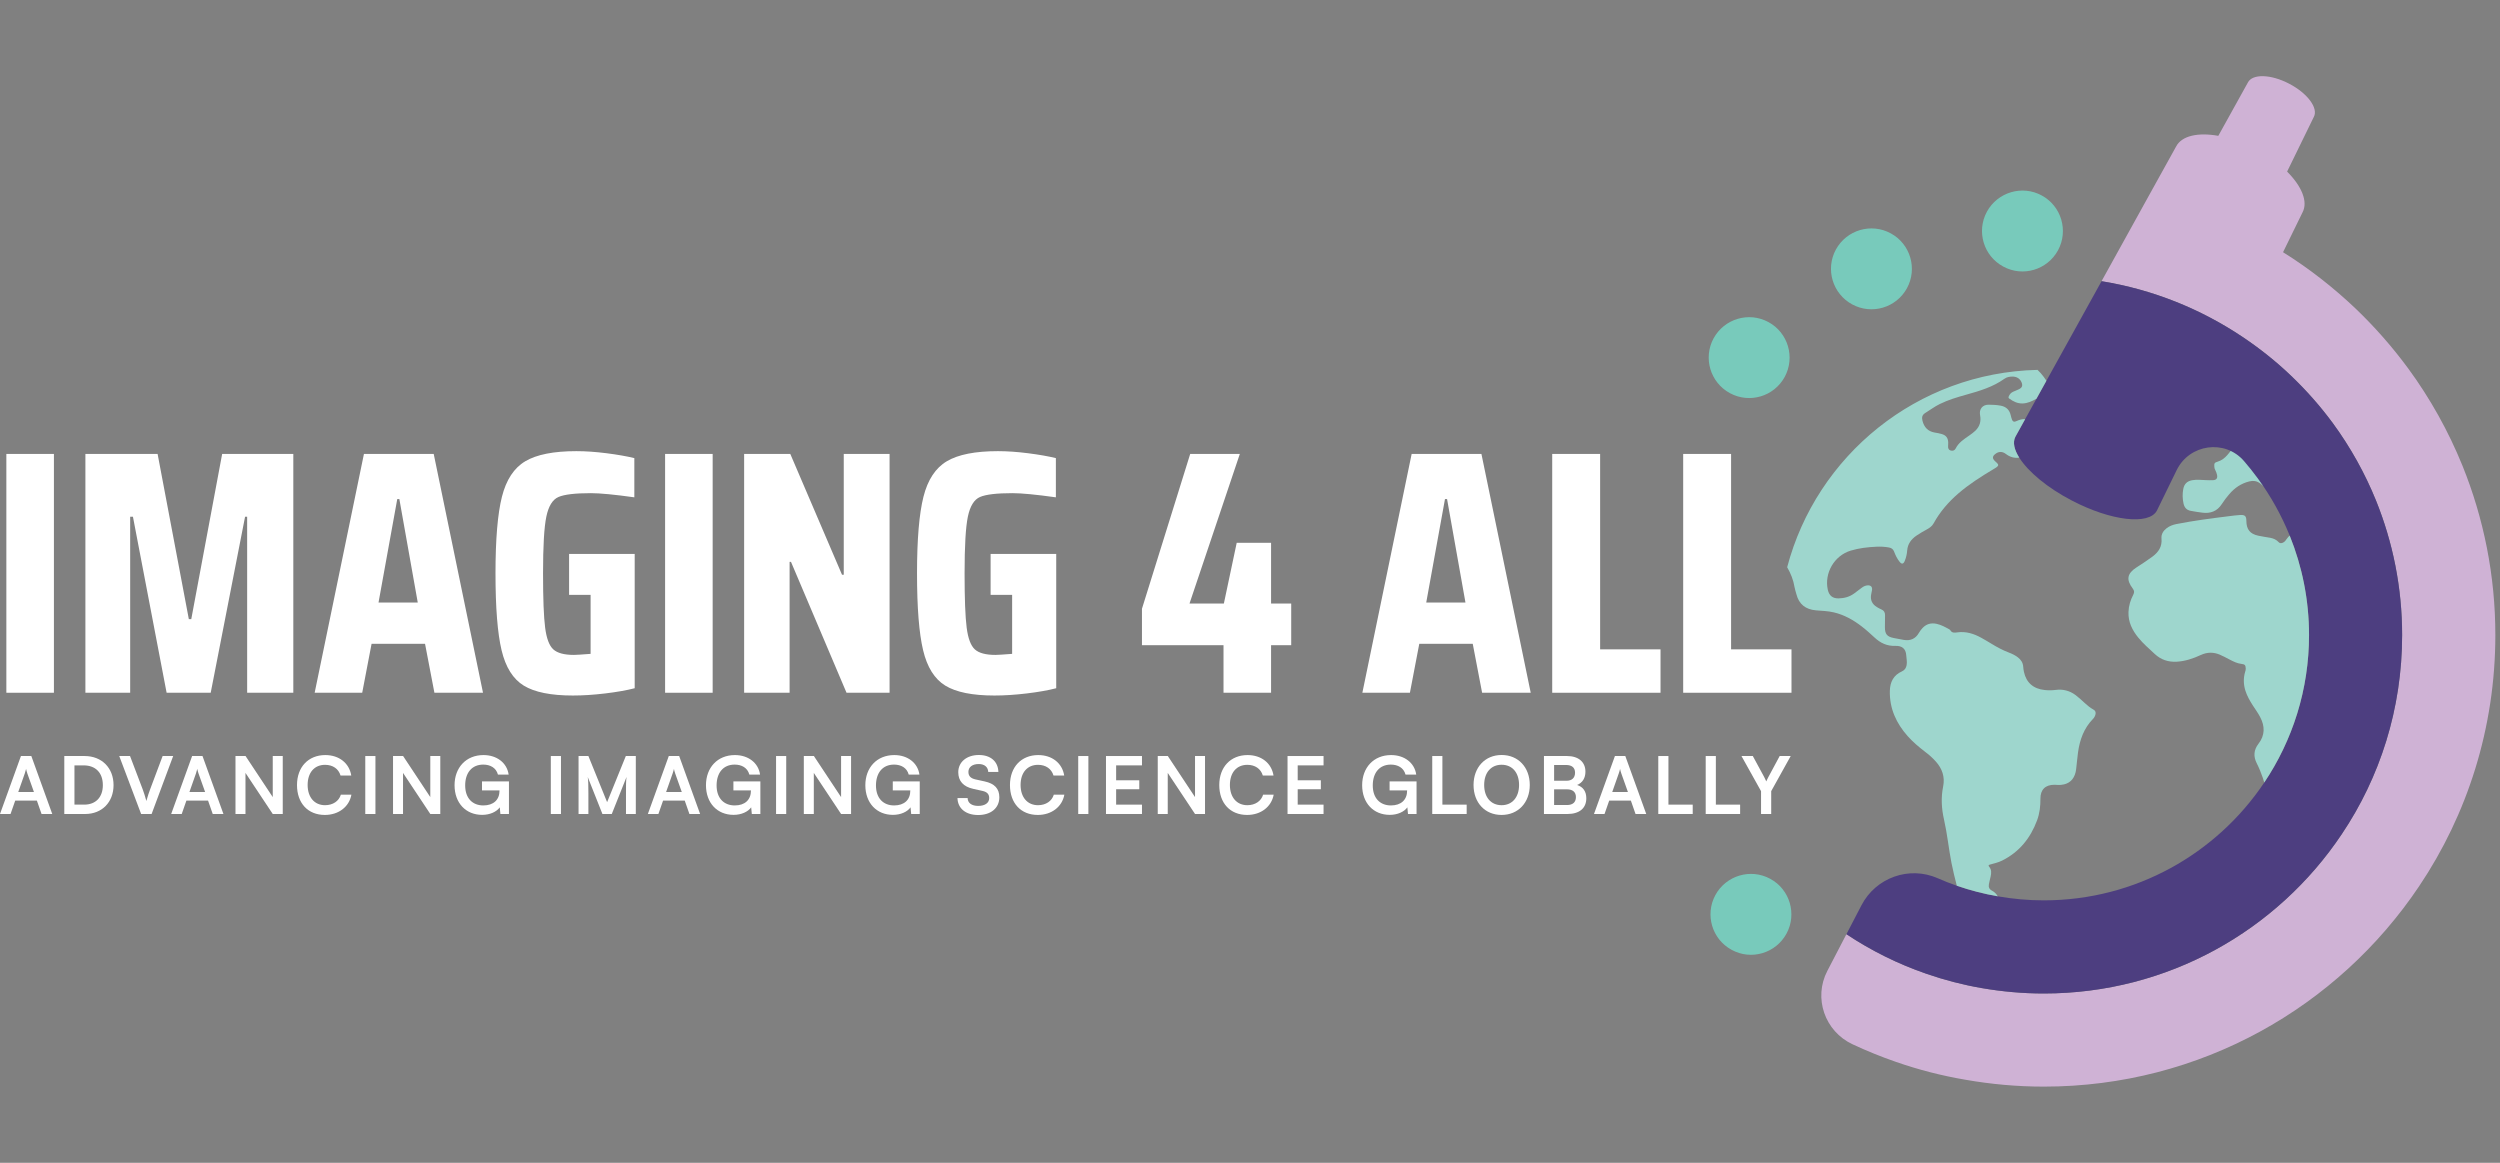 <?xml version="1.0" encoding="UTF-8" standalone="no"?>
<!DOCTYPE svg PUBLIC "-//W3C//DTD SVG 1.1//EN" "http://www.w3.org/Graphics/SVG/1.1/DTD/svg11.dtd">
<svg width="100%" height="100%" viewBox="0 0 258 120" version="1.1" xmlns="http://www.w3.org/2000/svg" xmlns:xlink="http://www.w3.org/1999/xlink" xml:space="preserve" xmlns:serif="http://www.serif.com/" style="fill-rule:evenodd;clip-rule:evenodd;stroke-linejoin:round;stroke-miterlimit:2;">
    <rect x="0" y="0" width="258" height="120" fill="#808080" stroke="none"/>
    <g id="Components" transform="matrix(1,0,0,1,0,7.861)">
        <g id="bdf60255-bf96-4187-b7fd-6cb6e89473e7_1">
            <path d="M229.88,39.079C229.608,39.395 229.292,39.652 228.883,39.775C228.537,39.884 228.497,39.933 228.517,40.298C228.522,40.422 228.552,40.53 228.611,40.639C228.695,40.801 228.759,40.969 228.799,41.147C228.868,41.483 228.744,41.67 228.394,41.695C228.162,41.71 227.925,41.695 227.688,41.69C227.21,41.675 226.726,41.611 226.247,41.695C225.724,41.784 225.413,42.075 225.314,42.598C225.22,43.097 225.23,43.605 225.339,44.098C225.423,44.503 225.655,44.784 226.084,44.858C226.479,44.933 226.874,44.992 227.274,45.046C228.123,45.155 228.809,44.903 229.292,44.158C229.519,43.802 229.781,43.462 230.057,43.141C230.615,42.484 231.296,42.025 232.135,41.818C232.53,41.719 232.89,41.769 233.216,42.006C233.409,42.144 233.586,42.302 233.774,42.445C233.942,42.578 234.119,42.687 234.346,42.702C234.741,42.726 234.895,42.554 234.78,42.174C234.717,41.981 234.613,41.799 234.539,41.611C234.457,41.415 234.465,41.272 234.551,41.153C233.59,39.841 232.513,38.619 231.338,37.499C231.122,37.641 230.922,37.811 230.748,38.018C230.452,38.368 230.175,38.734 229.88,39.079L229.88,39.079Z" style="fill:rgb(158,214,205);fill-rule:nonzero;"/>
            <path d="M254.13,40.208C252.67,36.618 250.79,33.248 248.53,30.168C246.89,27.938 245.06,25.858 243.06,23.948C240.78,21.788 238.29,19.838 235.61,18.168L237.62,14.058C238.21,12.948 237.53,11.348 236.03,9.848L238.79,4.198C239.27,3.298 238.13,1.758 236.24,0.778C234.35,-0.212 232.44,-0.262 231.98,0.658L228.93,6.158C226.84,5.778 225.14,6.148 224.57,7.268L221.76,12.338L216.88,21.158C222.17,22.018 227.08,24.008 231.37,26.868C233.17,28.068 234.87,29.418 236.43,30.908C238.01,32.418 239.47,34.068 240.77,35.838C242.56,38.288 244.06,40.968 245.211,43.808C246.941,48.098 247.9,52.768 247.9,57.678C247.9,65.288 245.61,72.368 241.66,78.238C235.03,88.148 223.731,94.668 210.92,94.668C208.72,94.668 206.58,94.468 204.5,94.108C202.54,93.768 200.63,93.268 198.79,92.628C195.86,91.618 193.09,90.238 190.55,88.548L188.58,92.338C187.125,95.137 188.317,98.567 191.174,99.905C192.623,100.583 194.113,101.189 195.64,101.718C197.961,102.528 200.36,103.148 202.83,103.568C205.46,104.028 208.15,104.278 210.92,104.278C227.07,104.278 241.3,96.068 249.66,83.588C254.63,76.188 257.52,67.258 257.52,57.678C257.52,51.498 256.31,45.608 254.13,40.208L254.13,40.208Z" style="fill:rgb(207,178,213);fill-rule:nonzero;"/>
            <path d="M204.5,94.108C206.58,94.468 208.72,94.668 210.92,94.668C223.73,94.668 235.03,88.148 241.66,78.238C245.61,72.368 247.9,65.288 247.9,57.678C247.9,52.768 246.94,48.098 245.21,43.808C244.06,40.968 242.56,38.288 240.77,35.838C239.47,34.068 238.01,32.418 236.43,30.908C234.87,29.418 233.17,28.068 231.37,26.868C227.08,24.008 222.17,22.018 216.88,21.158L211.808,30.316L211.19,31.432L210.163,33.287L208.995,35.396L207.98,37.228C207.696,37.792 207.867,38.542 208.388,39.368C209.297,40.811 211.283,42.485 213.84,43.808C217.85,45.898 221.77,46.358 222.59,44.838L224.631,40.66C225.95,37.961 229.609,37.444 231.576,39.714C232.05,40.261 232.53,40.859 233.01,41.515C234.336,43.325 235.442,45.303 236.296,47.412C237.579,50.582 238.292,54.044 238.292,57.675C238.292,63.309 236.588,68.544 233.671,72.897C228.758,80.229 220.399,85.056 210.91,85.056C209.291,85.056 207.708,84.907 206.166,84.638C204.716,84.385 203.305,84.018 201.942,83.546C201.271,83.313 200.612,83.054 199.966,82.77C197.026,81.478 193.591,82.707 192.108,85.555L190.55,88.548C193.09,90.238 195.86,91.618 198.79,92.628C200.63,93.268 202.54,93.768 204.5,94.108L204.5,94.108Z" style="fill:rgb(77,62,128);fill-rule:nonzero;"/>
            <path d="M185.386,53.454C185.653,54.505 186.339,55.033 187.41,55.127C188.022,55.181 188.639,55.191 189.241,55.334C190.322,55.586 191.265,56.119 192.134,56.79C192.598,57.146 193.027,57.541 193.456,57.935C194.063,58.503 194.75,58.829 195.608,58.794C196.26,58.769 196.684,59.071 196.724,59.766C196.743,60.107 196.827,60.438 196.763,60.778C196.714,61.074 196.561,61.297 196.29,61.42C195.406,61.815 195.051,62.521 195.031,63.458C194.997,65.27 195.697,66.785 196.877,68.113C197.415,68.715 198.027,69.233 198.668,69.722C199.058,70.018 199.429,70.339 199.755,70.704C200.43,71.444 200.732,72.308 200.534,73.295C200.297,74.46 200.366,75.605 200.628,76.745C200.959,78.206 201.102,79.701 201.388,81.172C201.544,81.969 201.738,82.757 201.943,83.546C203.305,84.018 204.716,84.384 206.166,84.638C206.036,84.396 205.841,84.197 205.563,84.05C205.292,83.907 205.198,83.684 205.253,83.398C205.301,83.127 205.376,82.86 205.435,82.594C205.509,82.243 205.539,81.893 205.292,81.602C205.159,81.439 205.228,81.404 205.376,81.36C205.796,81.242 206.22,81.148 206.61,80.955C208.392,80.072 209.546,78.63 210.228,76.794C210.494,76.074 210.578,75.328 210.573,74.563C210.563,73.631 211.081,73.127 212.009,73.127C212.123,73.127 212.231,73.132 212.34,73.142C212.562,73.162 212.784,73.137 213.002,73.088C213.722,72.925 214.161,72.372 214.26,71.503C214.329,70.931 214.374,70.358 214.452,69.786C214.63,68.488 215.055,67.293 215.997,66.331C216.121,66.207 216.205,66.049 216.249,65.882C216.308,65.655 216.254,65.477 216.037,65.364C215.692,65.176 215.4,64.924 215.114,64.663C214.817,64.391 214.527,64.115 214.201,63.873C213.584,63.414 212.893,63.236 212.128,63.34C211.762,63.389 211.388,63.389 211.017,63.35C209.848,63.232 209.107,62.585 208.871,61.479C208.836,61.302 208.806,61.119 208.796,60.941C208.766,60.522 208.559,60.216 208.234,59.969C207.948,59.752 207.631,59.599 207.296,59.475C206.674,59.239 206.092,58.923 205.524,58.577C205.169,58.36 204.813,58.148 204.443,57.945C203.688,57.531 202.888,57.279 202.015,57.398C201.704,57.442 201.427,57.481 201.255,57.151C201.245,57.131 201.22,57.116 201.201,57.106C200.766,56.86 200.327,56.618 199.838,56.514C199.285,56.401 198.807,56.529 198.412,56.943C198.263,57.102 198.135,57.269 198.027,57.457C197.681,58.064 197.153,58.291 196.472,58.177C196.131,58.123 195.791,58.049 195.45,57.985C194.75,57.852 194.523,57.585 194.523,56.874C194.523,56.455 194.532,56.035 194.537,55.621C194.537,55.339 194.424,55.137 194.152,55.028C193.994,54.964 193.841,54.876 193.693,54.787C193.219,54.5 193.007,54.081 193.096,53.528C193.121,53.355 193.17,53.187 193.195,53.02C193.234,52.709 193.071,52.536 192.76,52.546C192.528,52.556 192.331,52.65 192.148,52.783C191.882,52.98 191.62,53.183 191.354,53.38C190.875,53.735 190.322,53.883 189.735,53.893C189.123,53.903 188.762,53.602 188.629,53.005C188.25,51.277 189.3,49.476 190.994,48.963C191.872,48.696 192.77,48.602 193.678,48.558C194.103,48.538 194.527,48.563 194.952,48.642C195.199,48.691 195.371,48.805 195.47,49.061C195.608,49.432 195.781,49.792 196.028,50.103C196.25,50.394 196.437,50.364 196.571,50.024C196.714,49.678 196.793,49.313 196.822,48.943C196.877,48.262 197.237,47.793 197.775,47.418C198.111,47.181 198.471,46.989 198.831,46.786C199.113,46.633 199.379,46.456 199.547,46.154C200.198,44.965 201.072,43.953 202.094,43.07C203.219,42.097 204.472,41.308 205.746,40.543C205.855,40.478 205.968,40.419 206.067,40.34C206.255,40.197 206.259,40.079 206.087,39.916C206.003,39.832 205.909,39.763 205.83,39.674C205.608,39.437 205.623,39.235 205.869,39.027C206.235,38.711 206.639,38.697 207.029,39.003C207.438,39.315 207.89,39.435 208.388,39.368C207.868,38.542 207.697,37.792 207.981,37.228L208.995,35.396C208.904,35.387 208.808,35.39 208.708,35.404C208.476,35.439 208.248,35.518 208.036,35.622C207.844,35.711 207.71,35.641 207.641,35.454C207.582,35.301 207.543,35.138 207.503,34.98C207.375,34.437 207.04,34.116 206.496,34.008C206.077,33.929 205.648,33.904 205.223,33.904C204.591,33.899 204.226,34.368 204.345,34.99C204.463,35.607 204.32,36.145 203.856,36.589C203.673,36.762 203.47,36.915 203.263,37.058C202.71,37.448 202.128,37.798 201.812,38.445C201.718,38.632 201.506,38.697 201.294,38.628C201.092,38.563 201.033,38.395 201.043,38.198C201.047,38.07 201.057,37.946 201.057,37.818C201.043,37.33 200.835,37.058 200.366,36.925C200.134,36.856 199.892,36.816 199.651,36.777C198.95,36.653 198.559,36.214 198.397,35.553C198.308,35.187 198.377,34.95 198.693,34.753C199.192,34.452 199.655,34.092 200.183,33.835C201.057,33.406 201.985,33.129 202.923,32.868C204.305,32.483 205.682,32.073 206.871,31.219C207.098,31.056 207.38,31.007 207.661,31.002C208.115,30.992 208.465,31.209 208.623,31.594C208.762,31.92 208.693,32.137 208.371,32.3C208.184,32.394 207.982,32.468 207.789,32.552C207.547,32.65 207.389,32.823 207.296,33.065C207.261,33.159 207.276,33.208 207.35,33.267C207.76,33.568 208.194,33.786 208.722,33.776C209.24,33.766 209.684,33.549 210.119,33.312C210.134,33.304 210.148,33.295 210.163,33.287L211.19,31.433C211.012,31.163 210.824,30.901 210.612,30.657C210.503,30.531 210.389,30.418 210.273,30.31C197.852,30.595 187.475,39.144 184.435,50.678C184.804,51.313 185.075,51.984 185.194,52.719C185.238,52.97 185.322,53.207 185.386,53.454L185.386,53.454Z" style="fill:rgb(158,214,205);fill-rule:nonzero;"/>
            <path d="M235.616,48.133C235.453,48.212 235.295,48.237 235.157,48.089C234.93,47.842 234.639,47.709 234.313,47.645C233.898,47.566 233.474,47.516 233.055,47.423C232.191,47.235 231.83,46.771 231.825,45.888C231.821,45.409 231.687,45.261 231.199,45.286C230.784,45.305 230.37,45.37 229.955,45.419C228.164,45.641 226.372,45.873 224.6,46.223C224.23,46.297 223.884,46.426 223.588,46.658C223.242,46.924 223.026,47.274 223.065,47.714C223.144,48.543 222.768,49.11 222.132,49.584C221.599,49.979 221.042,50.335 220.489,50.695C219.516,51.322 219.402,51.958 220.099,52.876C220.276,53.108 220.271,53.276 220.153,53.513C219.862,54.071 219.679,54.663 219.659,55.3C219.62,56.331 220.049,57.18 220.681,57.955C221.185,58.572 221.792,59.09 222.374,59.633C223.016,60.23 223.766,60.472 224.63,60.428C225.518,60.379 226.342,60.097 227.141,59.727C227.783,59.436 228.42,59.426 229.066,59.693C229.412,59.836 229.733,60.018 230.063,60.186C230.463,60.398 230.863,60.601 231.322,60.655C231.673,60.699 231.742,60.768 231.761,61.129C231.771,61.242 231.737,61.351 231.702,61.455C231.51,62.106 231.52,62.757 231.722,63.409C231.899,63.967 232.186,64.465 232.497,64.949C232.748,65.339 233.025,65.714 233.242,66.129C233.751,67.086 233.755,68.019 233.074,68.897C232.581,69.534 232.536,70.205 232.897,70.911C233.148,71.405 233.351,71.918 233.533,72.441C233.586,72.592 233.627,72.744 233.671,72.897C236.588,68.544 238.292,63.309 238.292,57.675C238.292,54.045 237.579,50.582 236.296,47.412C236.195,47.501 236.097,47.602 236.006,47.734C235.897,47.891 235.794,48.049 235.616,48.133L235.616,48.133Z" style="fill:rgb(158,214,205);fill-rule:nonzero;"/>
            <path d="M212.386,17.973C211.279,19.996 208.753,20.751 206.729,19.644C204.696,18.547 203.951,16.01 205.048,13.987C206.155,11.964 208.692,11.209 210.715,12.316C212.738,13.413 213.483,15.95 212.386,17.973Z" style="fill:rgb(120,202,187);fill-rule:nonzero;"/>
            <path d="M196.801,21.879C195.693,23.902 193.17,24.651 191.143,23.55C189.113,22.446 188.365,19.916 189.462,17.893C190.57,15.869 193.106,15.115 195.129,16.222C197.153,17.319 197.898,19.856 196.8,21.879Z" style="fill:rgb(120,202,187);fill-rule:nonzero;"/>
            <path d="M184.181,31.039C183.074,33.062 180.551,33.811 178.524,32.71C176.494,31.607 175.746,29.076 176.843,27.053C177.95,25.03 180.487,24.275 182.51,25.382C184.533,26.479 185.278,29.016 184.181,31.039Z" style="fill:rgb(120,202,187);fill-rule:nonzero;"/>
            <path d="M184.366,88.493C183.259,90.516 180.732,91.271 178.709,90.164C176.676,89.067 175.931,86.53 177.028,84.507C178.135,82.483 180.672,81.729 182.695,82.836C184.718,83.933 185.463,86.47 184.366,88.493Z" style="fill:rgb(120,202,187);fill-rule:nonzero;"/>
            <rect x="0.656" y="38.985" width="4.908" height="24.646" style="fill:white;fill-rule:nonzero;"/>
            <path d="M25.506,63.631L25.506,45.469L25.291,45.469L21.745,63.631L17.195,63.631L13.72,45.469L13.434,45.469L13.434,63.631L8.813,63.631L8.813,38.985L16.264,38.985L19.488,56.036L19.739,56.036L22.927,38.985L30.27,38.985L30.27,63.631L25.505,63.631L25.506,63.631Z" style="fill:white;fill-rule:nonzero;"/>
            <path d="M44.831,63.631L43.864,58.579L38.347,58.579L37.38,63.631L32.473,63.631L37.559,38.985L44.759,38.985L49.846,63.631L44.831,63.631ZM41.213,43.642L40.998,43.642L39.064,54.317L43.112,54.317L41.213,43.642Z" style="fill:white;fill-rule:nonzero;"/>
            <path d="M58.73,53.529L58.73,49.302L65.5,49.302L65.5,63.164C64.664,63.38 63.649,63.559 62.455,63.702C61.261,63.846 60.15,63.917 59.123,63.917C56.855,63.917 55.165,63.576 54.055,62.896C52.944,62.216 52.18,60.998 51.762,59.242C51.344,57.487 51.135,54.842 51.135,51.308C51.135,47.797 51.356,45.164 51.798,43.409C52.24,41.654 53.045,40.43 54.216,39.737C55.386,39.045 57.141,38.698 59.482,38.698C60.436,38.698 61.475,38.77 62.598,38.913C63.72,39.057 64.676,39.224 65.464,39.415L65.464,43.463C63.41,43.176 61.918,43.033 60.986,43.033C59.362,43.033 58.246,43.164 57.637,43.427C57.028,43.69 56.61,44.365 56.383,45.451C56.155,46.538 56.042,48.49 56.042,51.308C56.042,53.935 56.114,55.803 56.258,56.914C56.401,58.024 56.681,58.77 57.099,59.152C57.517,59.535 58.228,59.726 59.231,59.726C59.446,59.726 60.019,59.69 60.95,59.618L60.95,53.529L58.729,53.529L58.73,53.529Z" style="fill:white;fill-rule:nonzero;"/>
            <rect x="68.638" y="38.985" width="4.908" height="24.646" style="fill:white;fill-rule:nonzero;"/>
            <path d="M87.361,63.631L81.631,50.126L81.487,50.126L81.487,63.631L76.795,63.631L76.795,38.985L81.558,38.985L86.896,51.451L87.076,51.451L87.076,38.985L91.804,38.985L91.804,63.631L87.361,63.631L87.361,63.631Z" style="fill:white;fill-rule:nonzero;"/>
            <path d="M102.231,53.529L102.231,49.302L109.002,49.302L109.002,63.164C108.165,63.38 107.151,63.559 105.957,63.702C104.763,63.846 103.652,63.917 102.625,63.917C100.357,63.917 98.667,63.576 97.557,62.896C96.447,62.216 95.682,60.998 95.264,59.242C94.846,57.487 94.637,54.842 94.637,51.308C94.637,47.797 94.858,45.164 95.3,43.409C95.741,41.654 96.547,40.43 97.718,39.737C98.888,39.045 100.643,38.698 102.984,38.698C103.938,38.698 104.978,38.77 106.1,38.913C107.222,39.057 108.178,39.224 108.966,39.415L108.966,43.463C106.912,43.176 105.42,43.033 104.489,43.033C102.864,43.033 101.748,43.164 101.139,43.427C100.53,43.69 100.112,44.365 99.885,45.451C99.658,46.538 99.545,48.49 99.545,51.308C99.545,53.935 99.617,55.803 99.76,56.914C99.904,58.024 100.184,58.77 100.601,59.152C101.019,59.535 101.73,59.726 102.733,59.726C102.948,59.726 103.521,59.69 104.452,59.618L104.452,53.529L102.231,53.529L102.231,53.529Z" style="fill:white;fill-rule:nonzero;"/>
            <path d="M126.267,63.631L126.267,58.723L117.85,58.723L117.85,54.962L122.829,38.985L127.951,38.985L122.757,54.424L126.303,54.424L127.629,48.155L131.175,48.155L131.175,54.424L133.253,54.424L133.253,58.723L131.175,58.723L131.175,63.63L126.267,63.63Z" style="fill:white;fill-rule:nonzero;"/>
            <path d="M152.954,63.631L151.987,58.579L146.47,58.579L145.503,63.631L140.596,63.631L145.683,38.985L152.883,38.985L157.97,63.631L152.954,63.631ZM149.337,43.642L149.122,43.642L147.188,54.317L151.235,54.317L149.337,43.642L149.337,43.642Z" style="fill:white;fill-rule:nonzero;"/>
            <path d="M160.189,63.631L160.189,38.985L165.133,38.985L165.133,59.152L171.366,59.152L171.366,63.631L160.189,63.631L160.189,63.631Z" style="fill:white;fill-rule:nonzero;"/>
            <path d="M173.705,63.631L173.705,38.985L178.648,38.985L178.648,59.152L184.882,59.152L184.882,63.631L173.705,63.631L173.705,63.631Z" style="fill:white;fill-rule:nonzero;"/>
            <path d="M0,76.143L2.161,70.161L3.233,70.161L5.393,76.143L4.288,76.143L3.805,74.76L1.571,74.76L1.088,76.143L0,76.143ZM1.882,73.876L3.503,73.876L2.815,71.945C2.766,71.789 2.709,71.609 2.693,71.487C2.668,71.601 2.619,71.781 2.562,71.945L1.882,73.876Z" style="fill:white;fill-rule:nonzero;"/>
            <path d="M6.636,76.143L6.636,70.161L8.731,70.161C10.499,70.161 11.718,71.38 11.718,73.164C11.718,74.924 10.523,76.143 8.788,76.143L6.636,76.143L6.636,76.143ZM7.684,71.126L7.684,75.177L8.69,75.177C9.885,75.177 10.614,74.408 10.614,73.164C10.614,71.895 9.869,71.126 8.633,71.126L7.683,71.126L7.684,71.126Z" style="fill:white;fill-rule:nonzero;"/>
            <path d="M12.306,70.161L13.419,70.161L14.729,73.606C14.86,73.967 14.974,74.318 15.105,74.801C15.253,74.277 15.375,73.909 15.49,73.606L16.783,70.161L17.872,70.161L15.646,76.143L14.565,76.143L12.306,70.161Z" style="fill:white;fill-rule:nonzero;"/>
            <path d="M17.666,76.143L19.827,70.161L20.898,70.161L23.059,76.143L21.954,76.143L21.471,74.76L19.237,74.76L18.754,76.143L17.666,76.143L17.666,76.143ZM19.548,73.876L21.169,73.876L20.481,71.945C20.432,71.789 20.375,71.609 20.359,71.487C20.334,71.601 20.285,71.781 20.228,71.945L19.548,73.876Z" style="fill:white;fill-rule:nonzero;"/>
            <path d="M24.302,76.143L24.302,70.161L25.341,70.161L28.148,74.4L28.148,70.161L29.18,70.161L29.18,76.143L28.148,76.143L25.333,71.903L25.333,76.143L24.302,76.143Z" style="fill:white;fill-rule:nonzero;"/>
            <path d="M30.651,73.156C30.651,71.298 31.822,70.062 33.573,70.062C34.989,70.062 36.045,70.889 36.25,72.173L35.144,72.173C34.94,71.478 34.343,71.069 33.549,71.069C32.444,71.069 31.748,71.871 31.748,73.148C31.748,74.416 32.452,75.235 33.549,75.235C34.359,75.235 34.981,74.809 35.177,74.146L36.266,74.146C36.037,75.407 34.94,76.241 33.524,76.241C31.781,76.241 30.651,75.031 30.651,73.156Z" style="fill:white;fill-rule:nonzero;"/>
            <rect x="37.697" y="70.161" width="1.048" height="5.983" style="fill:white;fill-rule:nonzero;"/>
            <path d="M40.561,76.143L40.561,70.161L41.6,70.161L44.407,74.4L44.407,70.161L45.438,70.161L45.438,76.143L44.407,76.143L41.592,71.903L41.592,76.143L40.561,76.143Z" style="fill:white;fill-rule:nonzero;"/>
            <path d="M48.007,73.197C48.007,74.531 48.776,75.26 49.881,75.26C50.92,75.26 51.55,74.686 51.55,73.729L51.55,73.705L49.742,73.705L49.742,72.78L52.524,72.78L52.524,76.144L51.641,76.144L51.575,75.456C51.248,75.915 50.568,76.233 49.758,76.233C48.08,76.233 46.91,75.014 46.91,73.173C46.91,71.356 48.097,70.062 49.897,70.062C51.264,70.062 52.32,70.856 52.492,72.076L51.387,72.076C51.199,71.372 50.593,71.045 49.873,71.045C48.686,71.045 48.006,71.904 48.006,73.198L48.007,73.197Z" style="fill:white;fill-rule:nonzero;"/>
            <rect x="56.844" y="70.161" width="1.048" height="5.983" style="fill:white;fill-rule:nonzero;"/>
            <path d="M59.707,76.143L59.707,70.161L60.722,70.161L62.654,74.923L64.585,70.161L65.616,70.161L65.616,76.143L64.601,76.143L64.601,74.302C64.601,73.098 64.601,72.747 64.659,72.321L63.136,76.143L62.17,76.143L60.656,72.329C60.714,72.689 60.722,73.254 60.722,73.999L60.722,76.143L59.707,76.143Z" style="fill:white;fill-rule:nonzero;"/>
            <path d="M66.859,76.143L69.019,70.161L70.091,70.161L72.252,76.143L71.147,76.143L70.664,74.76L68.43,74.76L67.947,76.143L66.859,76.143ZM68.741,73.876L70.361,73.876L69.674,71.945C69.625,71.789 69.567,71.609 69.551,71.487C69.527,71.601 69.478,71.781 69.42,71.945L68.741,73.876Z" style="fill:white;fill-rule:nonzero;"/>
            <path d="M73.953,73.197C73.953,74.531 74.722,75.26 75.828,75.26C76.867,75.26 77.497,74.686 77.497,73.729L77.497,73.705L75.688,73.705L75.688,72.78L78.47,72.78L78.47,76.144L77.587,76.144L77.522,75.456C77.194,75.915 76.514,76.233 75.705,76.233C74.026,76.233 72.856,75.014 72.856,73.173C72.856,71.356 74.043,70.062 75.843,70.062C77.21,70.062 78.266,70.856 78.438,72.076L77.333,72.076C77.145,71.372 76.539,71.045 75.819,71.045C74.632,71.045 73.953,71.904 73.953,73.198L73.953,73.197Z" style="fill:white;fill-rule:nonzero;"/>
            <rect x="80.09" y="70.161" width="1.048" height="5.983" style="fill:white;fill-rule:nonzero;"/>
            <path d="M82.954,76.143L82.954,70.161L83.993,70.161L86.8,74.4L86.8,70.161L87.831,70.161L87.831,76.143L86.8,76.143L83.985,71.903L83.985,76.143L82.954,76.143Z" style="fill:white;fill-rule:nonzero;"/>
            <path d="M90.4,73.197C90.4,74.531 91.169,75.26 92.274,75.26C93.314,75.26 93.944,74.686 93.944,73.729L93.944,73.705L92.135,73.705L92.135,72.78L94.917,72.78L94.917,76.144L94.034,76.144L93.969,75.456C93.641,75.915 92.961,76.233 92.152,76.233C90.473,76.233 89.303,75.014 89.303,73.173C89.303,71.356 90.49,70.062 92.29,70.062C93.657,70.062 94.713,70.856 94.885,72.076L93.78,72.076C93.592,71.372 92.986,71.045 92.266,71.045C91.079,71.045 90.4,71.904 90.4,73.198L90.4,73.197Z" style="fill:white;fill-rule:nonzero;"/>
            <path d="M101.021,70.055C102.232,70.055 103.002,70.725 103.034,71.805L101.987,71.805C101.962,71.29 101.594,70.987 101.004,70.987C100.358,70.987 99.94,71.298 99.94,71.797C99.94,72.223 100.17,72.46 100.669,72.575L101.61,72.78C102.633,73 103.132,73.524 103.132,74.416C103.132,75.53 102.265,76.249 100.947,76.249C99.67,76.249 98.836,75.57 98.811,74.498L99.859,74.498C99.867,75.006 100.276,75.308 100.947,75.308C101.643,75.308 102.085,75.006 102.085,74.507C102.085,74.106 101.88,73.867 101.389,73.761L100.439,73.549C99.424,73.327 98.893,72.747 98.893,71.83C98.893,70.782 99.761,70.054 101.021,70.054L101.021,70.055Z" style="fill:white;fill-rule:nonzero;"/>
            <path d="M104.228,73.156C104.228,71.298 105.398,70.062 107.149,70.062C108.566,70.062 109.622,70.889 109.826,72.173L108.721,72.173C108.516,71.478 107.919,71.069 107.125,71.069C106.02,71.069 105.324,71.871 105.324,73.148C105.324,74.416 106.028,75.235 107.125,75.235C107.935,75.235 108.557,74.809 108.754,74.146L109.842,74.146C109.613,75.407 108.516,76.241 107.101,76.241C105.357,76.241 104.228,75.031 104.228,73.156Z" style="fill:white;fill-rule:nonzero;"/>
            <rect x="111.273" y="70.161" width="1.048" height="5.983" style="fill:white;fill-rule:nonzero;"/>
            <path d="M114.137,76.143L114.137,70.161L117.852,70.161L117.852,71.126L115.185,71.126L115.185,72.665L117.574,72.665L117.574,73.589L115.185,73.589L115.185,75.177L117.852,75.177L117.852,76.143L114.137,76.143Z" style="fill:white;fill-rule:nonzero;"/>
            <path d="M119.48,76.143L119.48,70.161L120.519,70.161L123.327,74.4L123.327,70.161L124.358,70.161L124.358,76.143L123.327,76.143L120.511,71.903L120.511,76.143L119.48,76.143Z" style="fill:white;fill-rule:nonzero;"/>
            <path d="M125.829,73.156C125.829,71.298 127,70.062 128.751,70.062C130.167,70.062 131.223,70.889 131.427,72.173L130.322,72.173C130.118,71.478 129.521,71.069 128.727,71.069C127.622,71.069 126.926,71.871 126.926,73.148C126.926,74.416 127.63,75.235 128.727,75.235C129.536,75.235 130.159,74.809 130.355,74.146L131.444,74.146C131.215,75.407 130.118,76.241 128.702,76.241C126.958,76.241 125.829,75.031 125.829,73.156Z" style="fill:white;fill-rule:nonzero;"/>
            <path d="M132.874,76.143L132.874,70.161L136.59,70.161L136.59,71.126L133.922,71.126L133.922,72.665L136.311,72.665L136.311,73.589L133.922,73.589L133.922,75.177L136.59,75.177L136.59,76.143L132.874,76.143Z" style="fill:white;fill-rule:nonzero;"/>
            <path d="M141.67,73.197C141.67,74.531 142.44,75.26 143.545,75.26C144.584,75.26 145.214,74.686 145.214,73.729L145.214,73.705L143.405,73.705L143.405,72.78L146.188,72.78L146.188,76.144L145.305,76.144L145.239,75.456C144.912,75.915 144.232,76.233 143.422,76.233C141.744,76.233 140.574,75.014 140.574,73.173C140.574,71.356 141.761,70.062 143.561,70.062C144.928,70.062 145.983,70.856 146.155,72.076L145.051,72.076C144.862,71.372 144.257,71.045 143.536,71.045C142.349,71.045 141.67,71.904 141.67,73.198L141.67,73.197Z" style="fill:white;fill-rule:nonzero;"/>
            <path d="M148.855,75.177L151.36,75.177L151.36,76.143L147.808,76.143L147.808,70.161L148.855,70.161L148.855,75.177Z" style="fill:white;fill-rule:nonzero;"/>
            <path d="M154.96,76.241C153.249,76.241 152.07,74.973 152.07,73.148C152.07,71.331 153.257,70.054 154.968,70.054C156.678,70.054 157.873,71.323 157.873,73.148C157.873,74.965 156.678,76.241 154.96,76.241ZM154.968,71.061C153.871,71.061 153.167,71.871 153.167,73.148C153.167,74.425 153.871,75.235 154.968,75.235C156.064,75.235 156.768,74.408 156.768,73.148C156.768,71.871 156.064,71.061 154.968,71.061Z" style="fill:white;fill-rule:nonzero;"/>
            <path d="M159.336,70.161L161.718,70.161C162.896,70.161 163.616,70.774 163.616,71.772C163.616,72.435 163.322,72.911 162.757,73.148C163.387,73.352 163.707,73.827 163.707,74.522C163.707,75.546 162.994,76.143 161.759,76.143L159.336,76.143L159.336,70.161ZM160.384,71.086L160.384,72.714L161.652,72.714C162.225,72.714 162.545,72.412 162.545,71.88C162.545,71.364 162.217,71.086 161.628,71.086L160.384,71.086ZM160.384,73.598L160.384,75.218L161.718,75.218C162.307,75.218 162.635,74.932 162.635,74.392C162.635,73.884 162.299,73.598 161.718,73.598L160.384,73.598Z" style="fill:white;fill-rule:nonzero;"/>
            <path d="M164.499,76.143L166.66,70.161L167.732,70.161L169.893,76.143L168.787,76.143L168.305,74.76L166.07,74.76L165.588,76.143L164.499,76.143ZM166.382,73.876L168.002,73.876L167.315,71.945C167.265,71.789 167.208,71.609 167.191,71.487C167.168,71.601 167.118,71.781 167.06,71.945L166.382,73.876Z" style="fill:white;fill-rule:nonzero;"/>
            <path d="M172.183,75.177L174.688,75.177L174.688,76.143L171.135,76.143L171.135,70.161L172.183,70.161L172.183,75.177Z" style="fill:white;fill-rule:nonzero;"/>
            <path d="M177.076,75.177L179.581,75.177L179.581,76.143L176.028,76.143L176.028,70.161L177.076,70.161L177.076,75.177Z" style="fill:white;fill-rule:nonzero;"/>
            <path d="M179.719,70.161L180.889,70.161L182.068,72.337C182.157,72.501 182.215,72.632 182.28,72.78C182.353,72.632 182.386,72.534 182.493,72.337L183.663,70.161L184.801,70.161L182.788,73.786L182.788,76.143L181.74,76.143L181.74,73.786L179.719,70.161L179.719,70.161Z" style="fill:white;fill-rule:nonzero;"/>
        </g>
    </g>
</svg>
